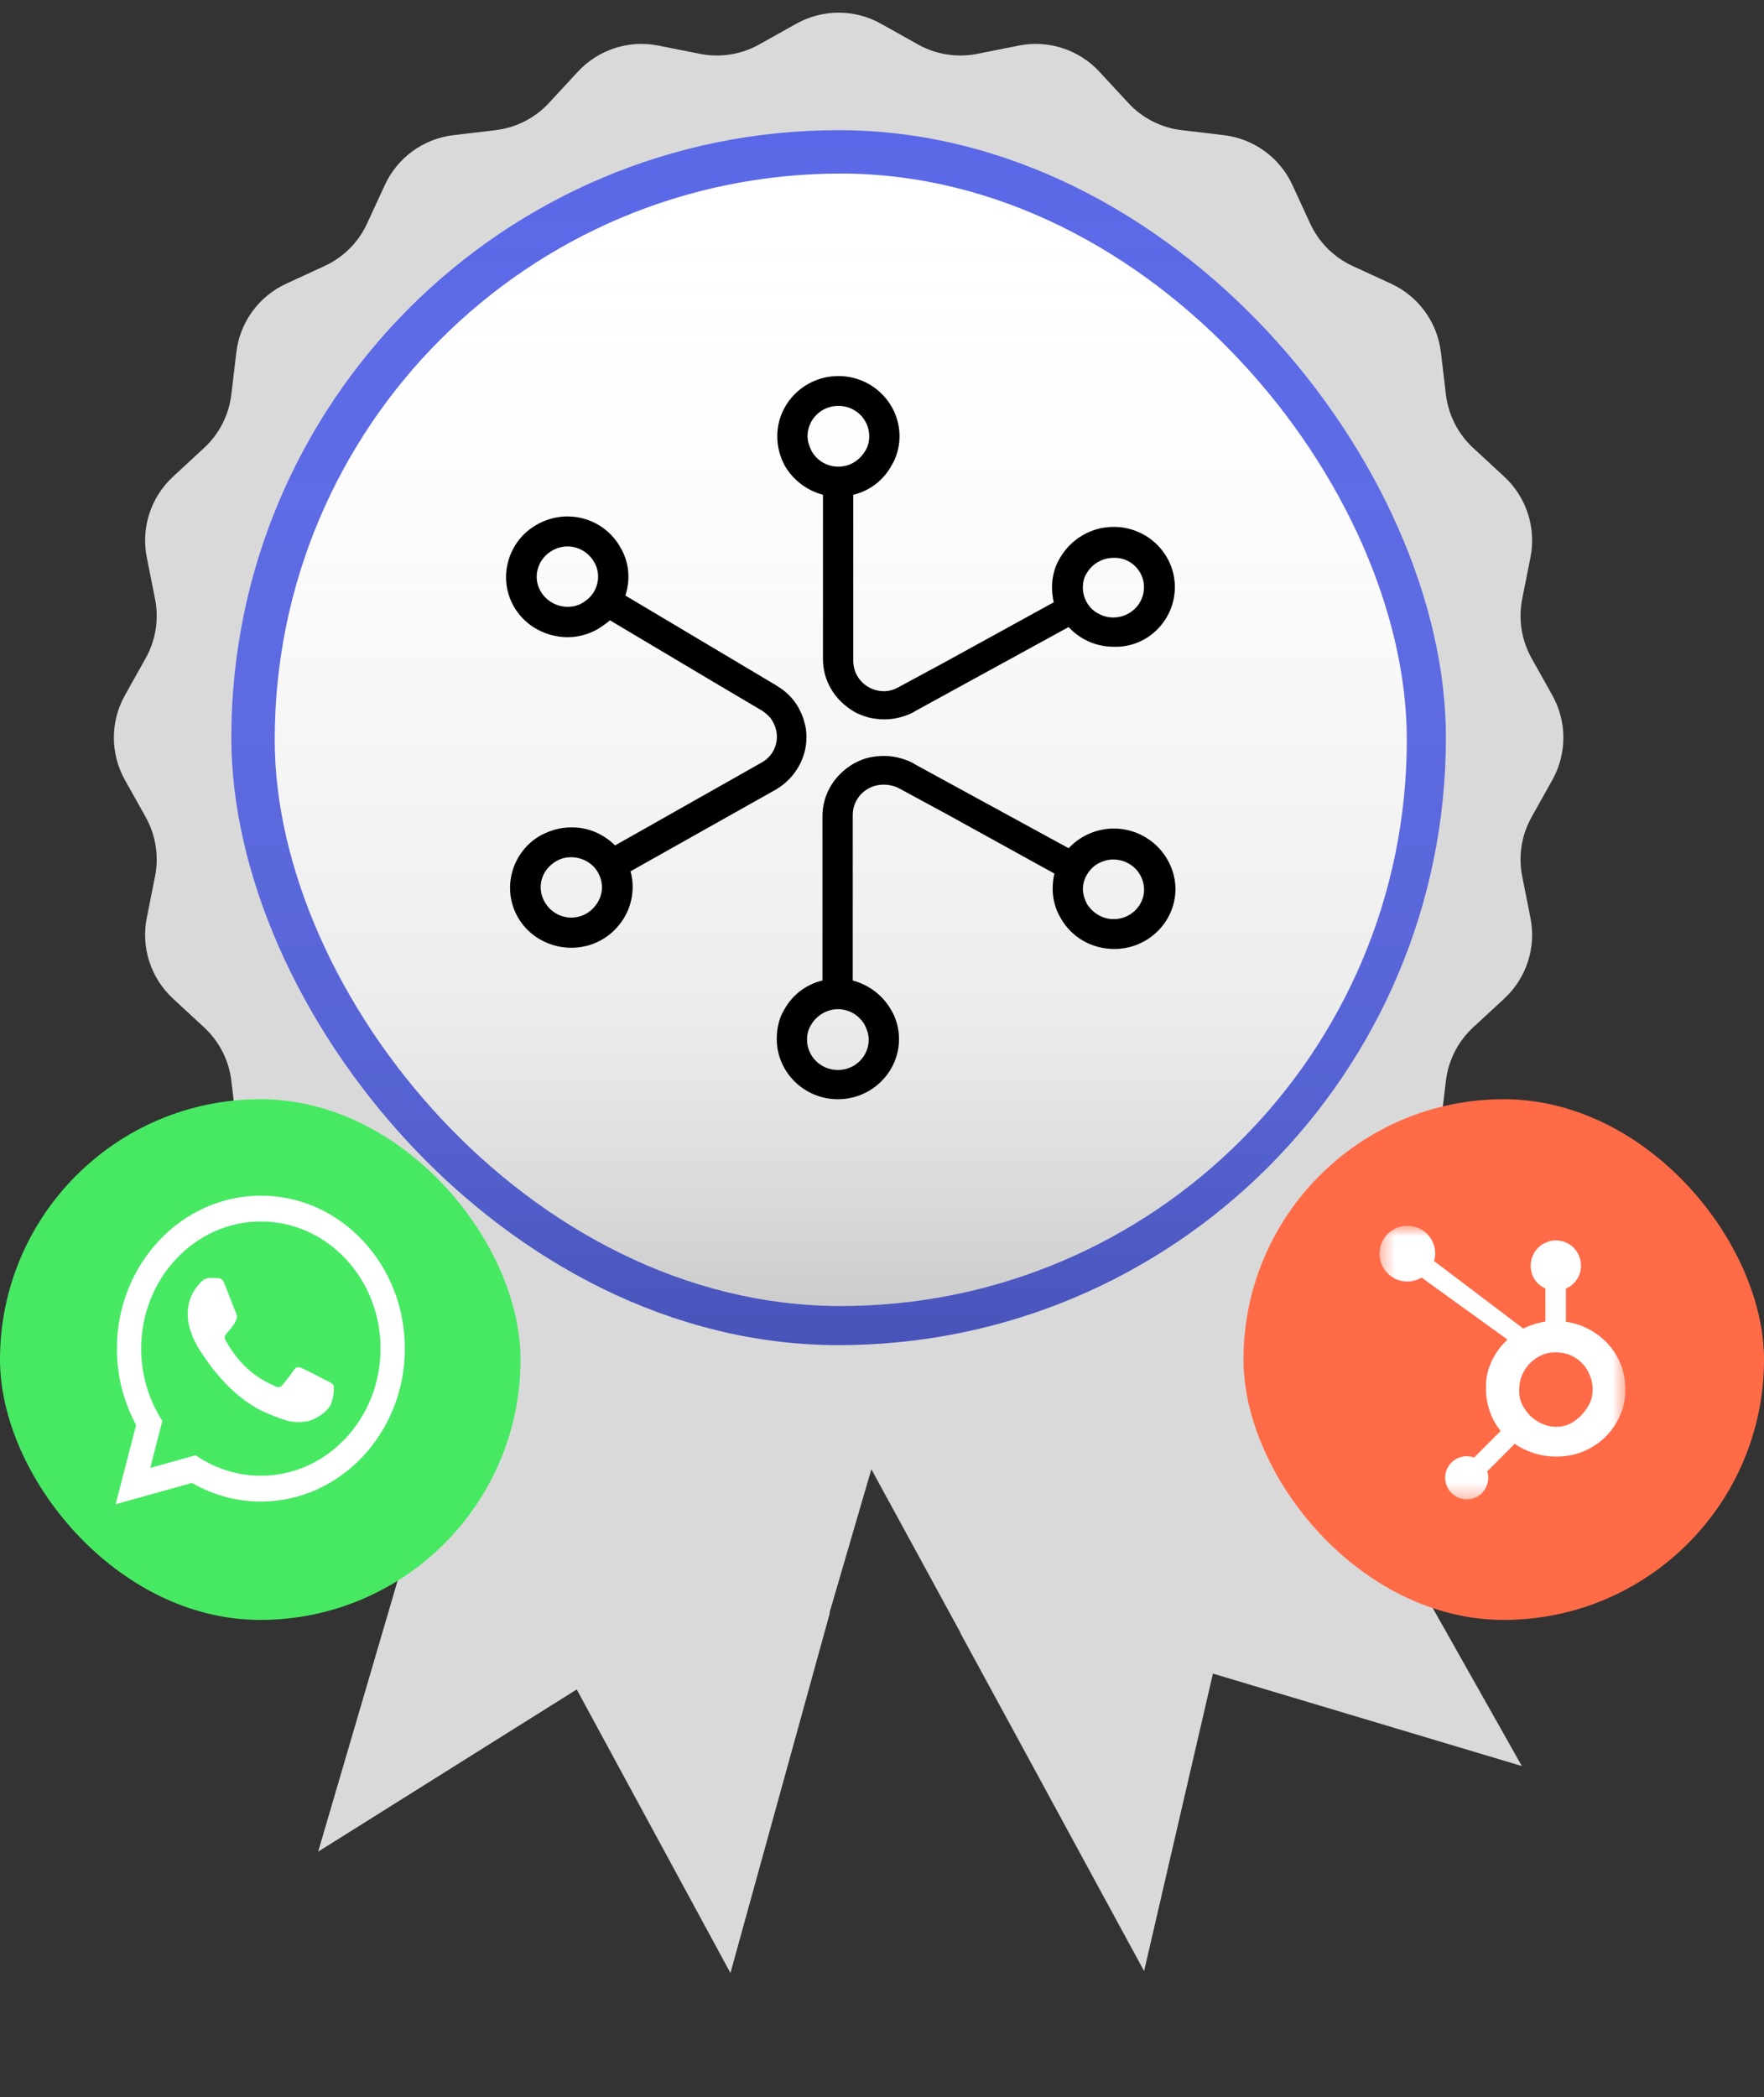 <svg width="122" height="145" viewBox="0 0 122 145" fill="none" xmlns="http://www.w3.org/2000/svg">
<rect x="0" y="0" width="122" height="145" fill="#333333" stroke="none"/>
<rect x="49.535" y="33.867" width="29.272" height="79.621" transform="rotate(16.27 49.535 33.867)" fill="#D9D9D9"/>
<path d="M22.003 128.023L29.492 102.496L44.54 113.889L22.003 128.023Z" fill="#D9D9D9"/>
<path d="M50.518 136.412L38.207 113.709L57.394 111.518L50.518 136.412Z" fill="#D9D9D9"/>
<rect x="32.205" y="50.128" width="29.272" height="79.621" transform="rotate(-28.604 32.205 50.128)" fill="#D9D9D9"/>
<path d="M79.127 136.278L66.423 112.904L85.126 110.36L79.127 136.278Z" fill="#D9D9D9"/>
<path d="M105.253 122.103L80.51 114.701L92.562 99.611L105.253 122.103Z" fill="#D9D9D9"/>
<path d="M55.069 1.641C56.89 0.621 59.11 0.621 60.931 1.641L63.489 3.073C64.735 3.771 66.189 4.001 67.59 3.723L70.465 3.151C72.512 2.744 74.624 3.43 76.04 4.963L78.031 7.115C79 8.164 80.312 8.832 81.73 9L84.641 9.345C86.714 9.59 88.51 10.895 89.384 12.79L90.612 15.453C91.21 16.75 92.251 17.791 93.547 18.389L96.21 19.616C98.105 20.49 99.41 22.286 99.655 24.359L100 27.27C100.168 28.688 100.836 30 101.885 30.969L104.038 32.96C105.57 34.377 106.256 36.488 105.849 38.535L105.277 41.41C104.999 42.811 105.229 44.265 105.927 45.511L107.359 48.069C108.379 49.89 108.379 52.11 107.359 53.931L105.927 56.489C105.229 57.735 104.999 59.189 105.277 60.59L105.849 63.465C106.256 65.512 105.57 67.624 104.038 69.04L101.885 71.031C100.836 72 100.168 73.312 100 74.73L99.655 77.641C99.41 79.714 98.105 81.51 96.21 82.384L93.547 83.612C92.251 84.21 91.21 85.251 90.612 86.547L89.384 89.21C88.51 91.105 86.714 92.41 84.641 92.655L81.73 93C80.312 93.168 79 93.837 78.031 94.885L76.04 97.037C74.624 98.57 72.512 99.256 70.465 98.849L67.59 98.277C66.189 97.999 64.735 98.229 63.489 98.927L60.931 100.359C59.11 101.379 56.89 101.379 55.069 100.359L52.511 98.927C51.265 98.229 49.811 97.999 48.41 98.277L45.535 98.849C43.488 99.256 41.377 98.57 39.96 97.037L37.969 94.885C37 93.837 35.688 93.168 34.27 93L31.359 92.655C29.286 92.41 27.49 91.105 26.616 89.21L25.389 86.547C24.791 85.251 23.75 84.21 22.453 83.612L19.791 82.384C17.895 81.51 16.59 79.714 16.345 77.641L16 74.73C15.832 73.312 15.164 72 14.115 71.031L11.963 69.04C10.43 67.624 9.744 65.512 10.151 63.465L10.723 60.59C11.001 59.189 10.771 57.735 10.073 56.489L8.641 53.931C7.621 52.11 7.621 49.89 8.641 48.069L10.073 45.511C10.771 44.265 11.001 42.811 10.723 41.41L10.151 38.535C9.744 36.488 10.43 34.377 11.963 32.96L14.115 30.969C15.164 30 15.832 28.688 16 27.27L16.345 24.359C16.59 22.286 17.895 20.49 19.791 19.616L22.453 18.389C23.75 17.791 24.791 16.75 25.389 15.453L26.616 12.79C27.49 10.895 29.286 9.59 31.359 9.345L34.27 9C35.688 8.832 37 8.164 37.969 7.115L39.96 4.963C41.377 3.43 43.488 2.744 45.535 3.151L48.41 3.723C49.811 4.001 51.265 3.771 52.511 3.073L55.069 1.641Z" fill="#D9D9D9"/>
<rect x="16" y="9" width="84" height="84" rx="42" fill="#5A68E7"/>
<rect x="16" y="9" width="84" height="84" rx="42" fill="url(#paint0_linear_86_486)" fill-opacity="0.2"/>
<rect x="19" y="12" width="78.297" height="78.297" rx="39.149" fill="white"/>
<rect x="19" y="12" width="78.297" height="78.297" rx="39.149" fill="url(#paint1_linear_86_486)" fill-opacity="0.2"/>
<rect x="86" y="76" width="36" height="36" rx="18" fill="#FF6B47"/>
<mask id="mask0_86_486" style="mask-type:luminance" maskUnits="userSpaceOnUse" x="95" y="84" width="18" height="20">
<path d="M95.406 84.757H112.44V103.659H95.406V84.757Z" fill="white"/>
</mask>
<g mask="url(#mask0_86_486)">
<path d="M111.81 93.733C111.599 93.373 111.346 93.047 111.05 92.753C110.754 92.459 110.426 92.208 110.065 92C109.514 91.68 108.944 91.476 108.301 91.388V89.084C108.378 89.052 108.453 89.014 108.525 88.971C108.597 88.927 108.665 88.879 108.73 88.826C108.795 88.772 108.855 88.714 108.911 88.651C108.967 88.589 109.018 88.523 109.064 88.453C109.111 88.382 109.151 88.309 109.187 88.233C109.222 88.157 109.251 88.078 109.275 87.998C109.298 87.917 109.316 87.835 109.327 87.752C109.338 87.669 109.344 87.585 109.342 87.501C109.343 87.444 109.34 87.387 109.335 87.331C109.329 87.274 109.322 87.218 109.311 87.162C109.3 87.106 109.286 87.051 109.27 86.997C109.254 86.942 109.235 86.889 109.213 86.836C109.191 86.783 109.167 86.732 109.141 86.681C109.114 86.631 109.085 86.582 109.054 86.535C109.022 86.488 108.988 86.442 108.953 86.398C108.917 86.354 108.879 86.312 108.838 86.271C108.798 86.231 108.756 86.193 108.712 86.156C108.668 86.12 108.623 86.086 108.576 86.055C108.528 86.023 108.48 85.994 108.43 85.967C108.379 85.94 108.328 85.915 108.276 85.894C108.223 85.872 108.17 85.853 108.115 85.836C108.061 85.82 108.005 85.806 107.95 85.794C107.894 85.783 107.838 85.775 107.781 85.769C107.724 85.764 107.668 85.761 107.611 85.761C107.554 85.761 107.497 85.764 107.44 85.769C107.383 85.775 107.327 85.783 107.271 85.794C107.215 85.805 107.16 85.819 107.105 85.836C107.051 85.852 106.997 85.871 106.944 85.893C106.891 85.915 106.84 85.939 106.789 85.966C106.739 85.993 106.69 86.022 106.643 86.054C106.595 86.086 106.55 86.12 106.505 86.156C106.461 86.192 106.419 86.23 106.378 86.27C106.338 86.311 106.3 86.353 106.263 86.397C106.227 86.441 106.193 86.487 106.161 86.534C106.13 86.581 106.1 86.63 106.073 86.68C106.046 86.731 106.022 86.782 106 86.835C105.978 86.887 105.958 86.941 105.942 86.996C105.925 87.05 105.911 87.106 105.9 87.161C105.888 87.217 105.88 87.274 105.874 87.33C105.868 87.387 105.865 87.444 105.865 87.501C105.865 88.208 106.24 88.811 106.885 89.084V91.375C106.347 91.453 105.836 91.614 105.35 91.857L99.181 87.187C99.225 87.023 99.262 86.855 99.262 86.677C99.262 85.612 98.4 84.75 97.335 84.75C96.27 84.75 95.408 85.612 95.408 86.677C95.408 87.742 96.271 88.605 97.336 88.605C97.7 88.605 98.036 88.498 98.326 88.324L98.73 88.629L104.263 92.619C103.971 92.887 103.698 93.193 103.48 93.537C103.038 94.237 102.769 95.006 102.769 95.845V96.018C102.77 96.592 102.872 97.148 103.072 97.686C103.239 98.142 103.484 98.558 103.789 98.933L101.951 100.776C101.407 100.574 100.796 100.708 100.385 101.119C100.105 101.398 99.948 101.777 99.949 102.172C99.951 102.568 100.105 102.944 100.386 103.226C100.668 103.507 101.044 103.663 101.44 103.663C101.835 103.663 102.214 103.507 102.493 103.226C102.771 102.944 102.93 102.568 102.929 102.172C102.929 102.02 102.906 101.871 102.86 101.725L104.758 99.826C105.018 100.007 105.299 100.158 105.602 100.288C105.914 100.425 106.236 100.528 106.569 100.598C106.901 100.668 107.238 100.703 107.578 100.703H107.708C108.504 100.703 109.256 100.516 109.961 100.134C110.324 99.939 110.655 99.701 110.955 99.419C111.254 99.136 111.512 98.82 111.728 98.47C112.17 97.763 112.413 96.979 112.413 96.118V96.075C112.413 95.228 112.217 94.447 111.807 93.731L111.81 93.733ZM109.491 97.718C108.976 98.291 108.383 98.644 107.713 98.644H107.586C107.204 98.644 106.829 98.539 106.464 98.346C106.264 98.242 106.08 98.114 105.913 97.962C105.747 97.81 105.602 97.639 105.48 97.45C105.214 97.075 105.07 96.665 105.07 96.231V96.101C105.07 95.674 105.152 95.268 105.359 94.886C105.579 94.453 105.878 94.143 106.275 93.884C106.672 93.626 107.08 93.502 107.544 93.502H107.588C108.006 93.502 108.406 93.584 108.781 93.776C108.971 93.876 109.146 93.998 109.304 94.143C109.463 94.287 109.601 94.449 109.719 94.629C109.835 94.809 109.929 95 110 95.203C110.071 95.405 110.117 95.613 110.139 95.826L110.149 96.096C110.149 96.684 109.924 97.228 109.475 97.721L109.491 97.718Z" fill="white"/>
</g>
<rect y="76" width="36" height="36" rx="18" fill="#47E963"/>
<path fill-rule="evenodd" clip-rule="evenodd" d="M18.539 82.68C21.016 82.809 23.323 83.894 25.086 85.767C26.966 87.765 28.001 90.421 28 93.246C27.998 99.074 23.53 103.817 18.042 103.817H18.038C16.371 103.816 14.733 103.372 13.279 102.53L8 104L9.413 98.522C8.541 96.919 8.083 95.1 8.084 93.237C8.086 87.409 12.553 82.667 18.042 82.667L18.539 82.68ZM13.524 100.616L13.826 100.807C15.097 101.607 16.553 102.031 18.038 102.031H18.042C22.604 102.031 26.317 98.09 26.319 93.245C26.32 90.897 25.459 88.69 23.897 87.029C22.334 85.368 20.256 84.453 18.045 84.452C13.48 84.452 9.767 88.393 9.765 93.238C9.764 94.898 10.202 96.515 11.03 97.914L11.227 98.246L10.391 101.489L13.524 100.616ZM23.059 95.759C22.997 95.649 22.831 95.583 22.582 95.451C22.333 95.319 21.11 94.68 20.882 94.591C20.654 94.503 20.488 94.459 20.322 94.724C20.156 94.988 19.679 95.583 19.534 95.759C19.389 95.936 19.244 95.958 18.995 95.826C18.746 95.693 17.944 95.414 16.994 94.514C16.254 93.814 15.755 92.949 15.61 92.685C15.465 92.42 15.594 92.277 15.719 92.146C15.831 92.027 15.968 91.837 16.092 91.683C16.216 91.529 16.258 91.418 16.341 91.242C16.424 91.066 16.382 90.912 16.32 90.779C16.258 90.647 15.76 89.347 15.553 88.818C15.351 88.303 15.146 88.373 14.993 88.365C14.848 88.357 14.682 88.355 14.516 88.355C14.35 88.355 14.081 88.421 13.853 88.686C13.625 88.95 12.982 89.589 12.982 90.889C12.982 92.19 13.873 93.446 13.998 93.622C14.122 93.798 15.752 96.466 18.248 97.61C18.842 97.882 19.305 98.045 19.667 98.167C20.263 98.368 20.805 98.339 21.234 98.271C21.712 98.196 22.706 97.632 22.914 97.016C23.121 96.398 23.121 95.87 23.059 95.759Z" fill="white"/>
<path d="M77.031 57.284C75.806 57.284 74.66 57.829 73.91 58.646L63.282 52.848C63.243 52.809 63.203 52.809 63.164 52.77C62.571 52.459 61.86 52.265 61.149 52.265C60.793 52.265 60.438 52.304 60.082 52.381C59.727 52.459 59.371 52.615 59.016 52.809C57.751 53.549 56.882 54.872 56.882 56.428V67.79C55.736 68.062 54.788 68.802 54.235 69.813C53.88 70.397 53.722 71.097 53.722 71.837C53.722 74.132 55.618 76 57.949 76C60.28 76 62.176 74.132 62.176 71.837C62.176 71.097 61.979 70.397 61.623 69.813C61.07 68.841 60.122 68.101 58.976 67.79V56.35C58.976 55.183 59.924 54.249 61.109 54.249C61.465 54.249 61.821 54.327 62.137 54.483L65.376 56.234L72.922 60.397C72.843 60.747 72.804 61.097 72.804 61.448C72.804 62.187 73.001 62.887 73.357 63.471C74.068 64.755 75.451 65.611 77.07 65.611C79.401 65.611 81.298 63.743 81.298 61.448C81.258 59.152 79.362 57.284 77.031 57.284ZM59.806 70.864C59.964 71.175 60.082 71.525 60.082 71.876C60.082 73.043 59.134 73.977 57.949 73.977C56.764 73.977 55.816 73.043 55.816 71.876C55.816 71.525 55.895 71.175 56.092 70.864C56.448 70.241 57.159 69.775 57.949 69.775C58.779 69.775 59.45 70.241 59.806 70.864ZM77.031 63.549C76.241 63.549 75.569 63.121 75.174 62.498C75.016 62.187 74.897 61.837 74.897 61.486C74.897 61.448 74.897 61.409 74.897 61.37C74.937 60.708 75.293 60.164 75.767 59.813C76.122 59.58 76.557 59.424 76.991 59.424C78.177 59.424 79.125 60.358 79.125 61.525C79.125 62.615 78.177 63.549 77.031 63.549Z" fill="black"/>
<path d="M81.254 40.592C81.254 38.296 79.357 36.428 77.026 36.428C75.446 36.428 74.064 37.284 73.313 38.568C72.957 39.152 72.76 39.852 72.76 40.592C72.76 40.942 72.799 41.292 72.878 41.642L65.372 45.767L62.132 47.518C61.856 47.673 61.5 47.79 61.145 47.79C59.959 47.79 59.011 46.856 59.011 45.689V34.21C60.157 33.938 61.105 33.199 61.658 32.187C62.014 31.603 62.211 30.903 62.211 30.163C62.211 27.868 60.315 26 57.984 26C55.653 26 53.757 27.868 53.757 30.163C53.757 30.903 53.954 31.603 54.27 32.187C54.824 33.16 55.772 33.899 56.917 34.21V45.572C56.917 47.129 57.787 48.452 59.051 49.191C59.367 49.385 59.722 49.502 60.117 49.619C60.473 49.697 60.829 49.736 61.184 49.736C61.895 49.736 62.606 49.541 63.199 49.23C63.239 49.191 63.278 49.191 63.318 49.152L73.905 43.354C74.696 44.21 75.802 44.716 77.026 44.716C79.357 44.794 81.254 42.887 81.254 40.592ZM57.984 32.265C57.194 32.265 56.483 31.837 56.127 31.175C55.969 30.864 55.851 30.514 55.851 30.163C55.851 28.996 56.799 28.062 57.984 28.062C59.169 28.062 60.117 28.996 60.117 30.163C60.117 30.514 60.038 30.864 59.841 31.175C59.446 31.837 58.774 32.265 57.984 32.265ZM79.12 40.592C79.12 41.759 78.172 42.693 76.987 42.693C76.513 42.693 76.118 42.537 75.762 42.304C75.249 41.953 74.933 41.37 74.893 40.747C74.893 40.708 74.893 40.669 74.893 40.63C74.893 40.241 74.972 39.891 75.17 39.619C75.525 38.996 76.236 38.568 77.026 38.568C78.172 38.529 79.12 39.463 79.12 40.592Z" fill="black"/>
<path d="M37.128 36.273C35.113 37.401 34.402 39.969 35.548 41.954C36.338 43.316 37.8 44.055 39.261 44.055C39.972 44.055 40.684 43.861 41.316 43.51C41.632 43.316 41.908 43.121 42.185 42.888L49.573 47.285L52.733 49.152C53.01 49.347 53.286 49.58 53.444 49.892C54.037 50.903 53.681 52.187 52.654 52.732L42.54 58.452C41.711 57.635 40.605 57.168 39.459 57.207C38.748 57.207 38.076 57.401 37.404 57.752C35.39 58.88 34.678 61.448 35.824 63.433C36.97 65.417 39.577 66.117 41.592 64.989C42.224 64.639 42.738 64.133 43.133 63.51C43.726 62.538 43.923 61.37 43.607 60.242L53.642 54.6C54.985 53.822 55.775 52.421 55.775 50.981C55.775 50.592 55.736 50.242 55.617 49.892C55.538 49.541 55.38 49.23 55.222 48.919C54.867 48.296 54.353 47.791 53.76 47.44C53.721 47.401 53.681 47.401 53.642 47.362L43.252 41.176C43.607 40.086 43.528 38.88 42.896 37.829C41.75 35.806 39.182 35.106 37.128 36.273ZM41.355 60.32C41.75 61.02 41.711 61.798 41.316 62.421C41.118 62.732 40.881 62.966 40.565 63.16C39.538 63.744 38.274 63.394 37.681 62.382C37.088 61.37 37.444 60.125 38.471 59.541C38.787 59.347 39.143 59.269 39.498 59.269C40.209 59.269 40.96 59.619 41.355 60.32ZM38.195 38.063C39.222 37.479 40.486 37.829 41.079 38.841C41.316 39.23 41.395 39.658 41.355 40.086C41.276 40.709 40.96 41.254 40.407 41.604C40.367 41.643 40.328 41.643 40.288 41.681C39.972 41.876 39.617 41.954 39.261 41.954C38.511 41.954 37.8 41.565 37.404 40.903C36.812 39.931 37.167 38.647 38.195 38.063Z" fill="black"/>
<defs>
<linearGradient id="paint0_linear_86_486" x1="58" y1="9" x2="58" y2="93" gradientUnits="userSpaceOnUse">
<stop stop-color="#FDFDFD" stop-opacity="0"/>
<stop offset="0.76" stop-color="#424242" stop-opacity="0.545"/>
<stop offset="1"/>
</linearGradient>
<linearGradient id="paint1_linear_86_486" x1="58.149" y1="12" x2="58.149" y2="90.297" gradientUnits="userSpaceOnUse">
<stop stop-color="#FDFDFD" stop-opacity="0"/>
<stop offset="0.76" stop-color="#424242" stop-opacity="0.545"/>
<stop offset="1"/>
</linearGradient>
</defs>
</svg>
